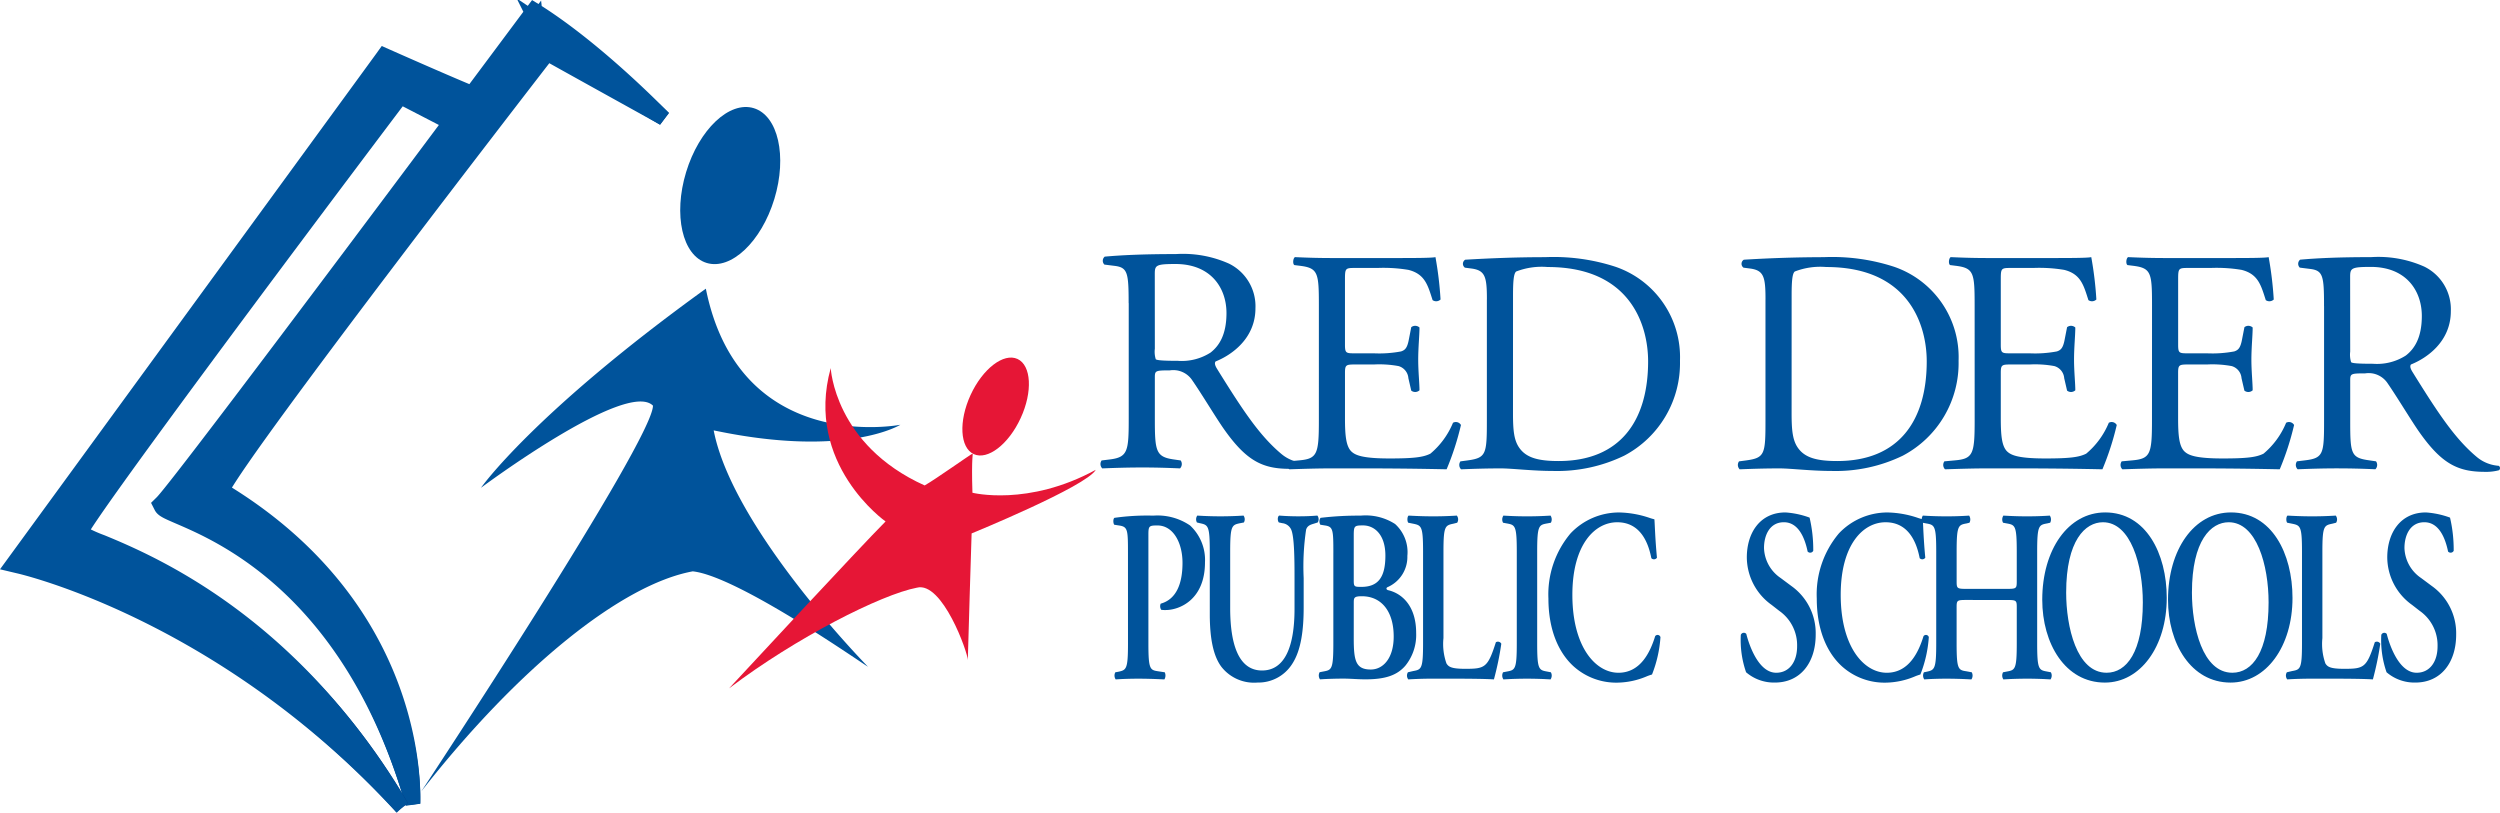 <svg xmlns="http://www.w3.org/2000/svg" width="273.106" height="88.789" viewBox="0 0 273.106 88.789"><g>
<path d="M72.529 12.931a108.048 108.048 0 0 0-14.093-11.3s-38.141 51.241-40.442 53.54c.63 1.241 18.866 4.154 27.1 32.572 0 0 1.241-20.626-21.39-34.058 1.78-4.228 35.987-48.376 35.987-48.376z" fill="#00539b" stroke="#00428b" stroke-width="1.619"/>
<path d="M58.105 1.388c-.383.512-38.149 51.243-40.4 53.494l-.214.211.136.267c.172.339.687.561 1.816 1.05 4.517 1.955 18.84 7.842 25.665 31.388v-.646c0-3.552-.807-21.508-20.866-33.608 2.762-5.273 32.765-44.088 35.554-47.69.6.355 12.688 7.049 12.688 7.049-.072-.07-7.027-7.306-13.828-11.618l-.325-.2-.228.306m.43.806a96.909 96.909 0 0 1 10.714 8.307c-3.7-2.2-9.657-5.729-9.657-5.729l-.222.287c-1.4 1.805-34.261 44.241-36.041 48.469l-.14.334.31.183C40.605 64.204 44.013 78.625 44.59 84.76c-7.184-21.5-20.408-27.2-24.822-29.1a22.045 22.045 0 0 1-1.17-.534c4.107-4.823 36.587-48.438 39.935-52.932z" fill="#00539b" stroke="#00539b" stroke-width="1.619"/>
<path d="M52.174 10.913l-1.454 2.763-7.089-3.662S8.314 56.793 8.314 58.243s20.82 4.745 35.579 29.914C24.026 66.498 2.127 61.407 2.127 61.407l40-54.819s7.515 3.336 10.047 4.325z" fill="#00539b" stroke="#00428b" stroke-width="1.619"/>
<path d="M41.766 6.325L1.372 61.685l.653.155c.22.05 22.342 5.073 41.878 26.369l-.045-.044C32.211 68.301 17.01 61.649 11.127 59.23a15.493 15.493 0 0 1-2.328-1.071c.944-2.158 21.232-29.393 34.961-47.578.607.312 7.147 3.693 7.147 3.693l1.892-3.595-.465-.181c-2.493-.975-9.955-4.286-10.03-4.32l-.328-.145-.21.291m.506.815c1.378.608 6.782 3 9.275 4l-1.017 1.933-7.029-3.634-.227.3c-10.645 14.1-35.4 47.056-35.4 48.5 0 .61.736.914 2.92 1.811a63.888 63.888 0 0 1 30.489 24.768C24.178 67.682 6.304 62.091 2.87 61.145z" fill="#00539b" stroke="#00539b" stroke-width="1.619"/>
<path d="M84.592 21.735c-1.423 4.669-4.728 7.8-7.392 6.99s-3.666-5.25-2.248-9.919 4.729-7.8 7.39-6.99 3.67 5.252 2.25 9.919z" fill="#00539b"/>
<path d="M75.679 62.415c-7.647 1.4-18.9 10.3-29.656 24.039 0 0 25.309-38.332 25.309-42.14-2.887-2.887-18.792 8.976-18.792 8.976s5.719-8.163 24.568-21.754c3.683 18.306 21.251 14.866 21.251 14.866s-5.78 3.614-19.968.7a15.286 15.286 0 0 1-.426-.086c2.088 10.81 16.847 25.811 16.847 25.811-.054.056-14.117-9.879-19.133-10.412z" fill="#00539b"/>
<path d="M123.295 33.118c0-3.307-.105-3.9-1.531-4.074l-1.114-.139a.581.581 0 0 1 .035-.87c1.949-.174 4.351-.279 7.762-.279a12.335 12.335 0 0 1 5.812 1.044 5.188 5.188 0 0 1 2.889 4.874c0 3.306-2.611 5.115-4.351 5.812-.175.209 0 .558.174.835 2.785 4.49 4.629 7.275 7 9.26a4.16 4.16 0 0 0 2.4.974.29.29 0 0 1 .035.487 5.348 5.348 0 0 1-1.53.174c-2.957 0-4.732-.868-7.2-4.385-.9-1.288-2.332-3.69-3.411-5.255a2.48 2.48 0 0 0-2.471-1.115c-1.566 0-1.636.035-1.636.766v4.386c0 3.654.07 4.3 2.089 4.581l.731.106a.677.677 0 0 1-.069.868c-1.566-.067-2.75-.1-4.142-.1-1.462 0-2.715.036-4.351.1a.668.668 0 0 1-.07-.868l.871-.106c2.019-.244 2.088-.927 2.088-4.581V33.118m2.853 4.976a2.743 2.743 0 0 0 .1 1.149c.105.1.627.174 2.4.174a5.842 5.842 0 0 0 3.585-.9c.94-.731 1.74-1.95 1.74-4.317 0-2.749-1.705-5.359-5.569-5.359-2.158 0-2.263.138-2.263 1.114z" fill="#00539b"/>
<path d="M144.077 33.414c0-3.62-.069-4.142-2.122-4.386l-.556-.07c-.209-.139-.14-.766.07-.869 1.5.069 2.678.1 4.1.1h6.544c2.227 0 4.281 0 4.7-.1a39.032 39.032 0 0 1 .556 4.628.682.682 0 0 1-.869.07c-.522-1.635-.836-2.853-2.646-3.306a16.636 16.636 0 0 0-3.376-.209h-2.506c-1.044 0-1.044.069-1.044 1.393v6.96c0 .974.105.974 1.149.974h2.019a12.966 12.966 0 0 0 2.958-.208c.419-.14.661-.349.835-1.219l.279-1.427a.686.686 0 0 1 .9.034c0 .836-.139 2.193-.139 3.516 0 1.253.139 2.576.139 3.34a.686.686 0 0 1-.9.036l-.313-1.358a1.486 1.486 0 0 0-1.079-1.322 11.62 11.62 0 0 0-2.679-.175h-2.019c-1.044 0-1.149.036-1.149.94v4.908c0 1.845.105 3.027.662 3.62.417.417 1.148.8 4.21.8 2.681 0 3.69-.14 4.456-.523a8.725 8.725 0 0 0 2.471-3.376.641.641 0 0 1 .871.244 30.308 30.308 0 0 1-1.567 4.838c-3.133-.068-6.231-.1-9.328-.1h-3.133c-1.5 0-2.678.036-4.73.1a.675.675 0 0 1-.07-.869l1.149-.106c1.982-.174 2.156-.695 2.156-4.351z" fill="#00539b"/>
<path d="M162.433 32.717c0-2.436-.175-3.167-1.637-3.376l-.765-.1a.52.52 0 0 1 .035-.87c2.958-.174 5.778-.278 8.737-.278a21.8 21.8 0 0 1 7.657 1.044 10.429 10.429 0 0 1 7.065 10.267 11.416 11.416 0 0 1-6.09 10.373 16.811 16.811 0 0 1-7.8 1.671c-2.228 0-4.455-.279-5.673-.279-1.463 0-2.715.036-4.351.1a.676.676 0 0 1-.07-.869l.8-.106c2.019-.278 2.088-.695 2.088-4.351V32.717m2.854 12.426c0 1.845.1 2.959.7 3.794.767 1.08 2.089 1.428 4.281 1.428 6.753 0 9.78-4.421 9.78-10.894 0-3.828-1.845-10.3-10.963-10.3a7.751 7.751 0 0 0-3.447.487c-.278.21-.348 1.079-.348 2.646z" fill="#00539b"/>
<path d="M192.868 32.717c0-2.436-.174-3.167-1.636-3.376l-.765-.1a.52.52 0 0 1 .035-.87 146.45 146.45 0 0 1 8.735-.278 21.806 21.806 0 0 1 7.658 1.044 10.43 10.43 0 0 1 7.065 10.267 11.419 11.419 0 0 1-6.09 10.373 16.814 16.814 0 0 1-7.8 1.671c-2.227 0-4.455-.279-5.673-.279-1.462 0-2.715.036-4.351.1a.673.673 0 0 1-.069-.869l.8-.106c2.019-.278 2.088-.695 2.088-4.351V32.717m2.854 12.426c0 1.845.105 2.959.7 3.794.765 1.08 2.089 1.428 4.281 1.428 6.751 0 9.781-4.421 9.781-10.894 0-3.828-1.845-10.3-10.965-10.3a7.742 7.742 0 0 0-3.445.487c-.279.21-.349 1.079-.349 2.646z" fill="#00539b"/>
<path d="M215.714 33.414c0-3.62-.069-4.142-2.122-4.386l-.558-.07c-.209-.139-.139-.766.07-.869 1.5.069 2.681.1 4.107.1h6.544c2.228 0 4.281 0 4.7-.1a38.886 38.886 0 0 1 .557 4.628.682.682 0 0 1-.869.07c-.522-1.635-.836-2.853-2.646-3.306a16.633 16.633 0 0 0-3.376-.209h-2.506c-1.044 0-1.044.069-1.044 1.393v6.96c0 .974.1.974 1.148.974h2.02a12.966 12.966 0 0 0 2.958-.208c.418-.14.662-.349.836-1.219l.279-1.427a.686.686 0 0 1 .9.034c0 .836-.139 2.193-.139 3.516 0 1.253.139 2.576.139 3.34a.685.685 0 0 1-.9.036l-.314-1.358a1.487 1.487 0 0 0-1.079-1.322 11.629 11.629 0 0 0-2.68-.175h-2.02c-1.044 0-1.148.036-1.148.94v4.908c0 1.845.1 3.027.66 3.62.419.417 1.149.8 4.212.8 2.68 0 3.689-.14 4.455-.523a8.724 8.724 0 0 0 2.472-3.376.639.639 0 0 1 .869.244 30.3 30.3 0 0 1-1.565 4.838c-3.133-.068-6.23-.1-9.328-.1h-3.133c-1.5 0-2.68.036-4.733.1a.675.675 0 0 1-.07-.869l1.149-.106c1.984-.174 2.158-.695 2.158-4.351z" fill="#00539b"/>
<path d="M235.092 33.414c0-3.62-.069-4.142-2.122-4.386l-.558-.07c-.209-.139-.139-.766.07-.869 1.5.069 2.68.1 4.107.1h6.544c2.228 0 4.281 0 4.7-.1a39.145 39.145 0 0 1 .557 4.628.683.683 0 0 1-.871.07c-.522-1.635-.836-2.853-2.646-3.306a16.636 16.636 0 0 0-3.376-.209h-2.507c-1.044 0-1.044.069-1.044 1.393v6.96c0 .974.1.974 1.149.974h2.019a12.968 12.968 0 0 0 2.958-.208c.419-.14.662-.349.836-1.219l.279-1.427a.686.686 0 0 1 .9.034c0 .836-.139 2.193-.139 3.516 0 1.253.139 2.576.14 3.34a.687.687 0 0 1-.905.036l-.314-1.358a1.486 1.486 0 0 0-1.079-1.322 11.632 11.632 0 0 0-2.68-.175h-2.019c-1.044 0-1.149.036-1.149.94v4.908c0 1.845.1 3.027.662 3.62.417.417 1.148.8 4.211.8 2.68 0 3.689-.14 4.456-.523a8.725 8.725 0 0 0 2.47-3.376.641.641 0 0 1 .871.244 30.3 30.3 0 0 1-1.567 4.838c-3.133-.068-6.23-.1-9.328-.1h-3.132c-1.5 0-2.68.036-4.734.1a.675.675 0 0 1-.07-.869l1.149-.106c1.983-.174 2.157-.695 2.157-4.351z" fill="#00539b"/>
<path d="M253.883 33.448c0-3.306-.1-3.9-1.531-4.071l-1.115-.14a.582.582 0 0 1 .035-.87c1.949-.174 4.351-.278 7.762-.278a12.317 12.317 0 0 1 5.81 1.042 5.183 5.183 0 0 1 2.89 4.872c0 3.306-2.611 5.117-4.351 5.812-.175.21 0 .557.174.836 2.784 4.489 4.629 7.274 7 9.259a4.172 4.172 0 0 0 2.4.974.29.29 0 0 1 .035.487 5.435 5.435 0 0 1-1.532.174c-2.958 0-4.732-.87-7.2-4.387-.9-1.288-2.332-3.689-3.41-5.256a2.485 2.485 0 0 0-2.471-1.114c-1.567 0-1.636.035-1.636.766v4.385c0 3.656.069 4.073 2.088 4.351l.731.106a.679.679 0 0 1-.07.869 89.603 89.603 0 0 0-4.142-.1c-1.462 0-2.714.036-4.351.1a.67.67 0 0 1-.07-.869l.87-.106c2.019-.244 2.088-.695 2.088-4.351v-12.5m2.854 4.978a2.748 2.748 0 0 0 .1 1.148c.105.106.627.174 2.4.174a5.824 5.824 0 0 0 3.584-.905c.94-.731 1.741-1.949 1.741-4.315 0-2.751-1.706-5.361-5.569-5.361-2.158 0-2.262.14-2.262 1.114z" fill="#00539b"/>
<path d="M123.222 60.438c0-2.444-.019-2.847-.826-3.009l-.673-.106c-.134-.188-.134-.645.02-.753a25.238 25.238 0 0 1 4.245-.241 6.311 6.311 0 0 1 4.015 1.073 5.137 5.137 0 0 1 1.633 4.03c0 4.083-2.786 5.21-4.3 5.21a2.823 2.823 0 0 1-.48-.026.7.7 0 0 1-.058-.671c1.748-.485 2.382-2.256 2.382-4.46 0-2.174-1-4.083-2.746-4.083-.961 0-.98.082-.98 1.129v11.742c0 2.847.173 2.927 1.075 3.061l.711.108a.842.842 0 0 1-.039.779c-1.133-.054-2-.08-2.842-.08s-1.709.026-2.478.08a.746.746 0 0 1-.038-.779l.307-.054c.9-.188 1.075-.268 1.075-3.115z" fill="#00539b"/>
<path d="M132.159 60.273c0-2.848-.173-2.928-1.075-3.116l-.327-.081a.7.7 0 0 1 .038-.752 39.791 39.791 0 0 0 5.052 0 .7.7 0 0 1 .039.752l-.423.081c-.9.188-1.075.268-1.075 3.116v6.151c0 3.706.807 6.822 3.477 6.822 2.516 0 3.552-2.659 3.552-6.742v-3.358c0-2.015-.019-4.513-.364-5.291a1.2 1.2 0 0 0-.961-.7l-.383-.081c-.173-.187-.154-.671.038-.752.653.054 1.383.081 2.132.081a23.5 23.5 0 0 0 2.034-.081.667.667 0 0 1 .038.752l-.422.134c-.364.108-.709.214-.845.645a27.1 27.1 0 0 0-.268 5.291v3.2c0 2.444-.269 4.7-1.267 6.205a4.364 4.364 0 0 1-3.764 2.014 4.529 4.529 0 0 1-3.957-1.72c-.865-1.155-1.268-3.035-1.268-5.748z" fill="#00539b"/>
<path d="M145.659 60.438c0-2.579-.02-2.9-.921-3.036l-.5-.079a.7.7 0 0 1 .019-.753 34.842 34.842 0 0 1 4.379-.241 5.944 5.944 0 0 1 3.765.913 4.154 4.154 0 0 1 1.343 3.492 3.6 3.6 0 0 1-2.169 3.41.182.182 0 0 0-.115.162c0 .054.038.107.152.16 1.459.323 3.092 1.639 3.092 4.674a5.328 5.328 0 0 1-1.171 3.573c-.9 1.048-2.171 1.5-4.36 1.5-.845 0-1.651-.08-2.382-.08-.845 0-1.748.026-2.592.08a.748.748 0 0 1-.039-.779l.423-.082c.9-.161 1.075-.241 1.075-3.087v-9.832m2.228 2.955c0 .7.059.724.828.724 1.8 0 2.63-.993 2.63-3.41 0-2.364-1.248-3.305-2.438-3.305-.961 0-1.019.055-1.019 1.129v4.862m0 6.313c0 2.444.193 3.438 1.864 3.438 1.325 0 2.5-1.209 2.5-3.6 0-2.767-1.345-4.405-3.478-4.405-.845 0-.884.161-.884.7z" fill="#00539b"/>
<path d="M157.687 69.706a6.374 6.374 0 0 0 .327 2.766c.23.376.537.591 2.074.591 2.133 0 2.44-.134 3.324-2.9a.417.417 0 0 1 .595.161 32.979 32.979 0 0 1-.807 3.895c-.806-.054-2.459-.08-4.608-.08h-2a42.6 42.6 0 0 0-2.747.08.681.681 0 0 1-.038-.779l.576-.134c.9-.161 1.076-.242 1.076-3.035v-9.998c0-2.793-.173-2.875-1.076-3.062l-.537-.107c-.134-.134-.134-.672.039-.779.96.054 1.824.081 2.708.081.846 0 1.709-.026 2.555-.081a.68.68 0 0 1 .038.779l-.422.107c-.9.187-1.076.269-1.076 3.062z" fill="#00539b"/>
<path d="M167.925 70.273c0 2.847.173 2.927 1.075 3.087l.423.082a.746.746 0 0 1-.039.779 41.518 41.518 0 0 0-5.146 0 .746.746 0 0 1-.04-.779l.423-.082c.9-.161 1.076-.241 1.076-3.087v-10c0-2.848-.174-2.928-1.076-3.09l-.423-.079a.747.747 0 0 1 .04-.779q1.266.082 2.592.081c.845 0 1.709-.026 2.554-.081a.747.747 0 0 1 .039.779l-.423.079c-.9.162-1.075.242-1.075 3.09z" fill="#00539b"/>
<path d="M181.01 60.922a.391.391 0 0 1-.614.054c-.327-1.692-1.191-3.923-3.726-3.923-2.439 0-4.9 2.418-4.9 7.925 0 5.721 2.553 8.515 5.031 8.515 2.42 0 3.477-2.256 4.015-4a.327.327 0 0 1 .577.108 13.514 13.514 0 0 1-.923 4.083 5.761 5.761 0 0 0-.673.242 8.483 8.483 0 0 1-3 .645 6.959 6.959 0 0 1-4.917-1.8c-1.556-1.424-2.727-3.868-2.727-7.387a10.345 10.345 0 0 1 2.42-7.118 7.3 7.3 0 0 1 5.3-2.283 10.9 10.9 0 0 1 3.324.591c.229.081.364.107.536.161.046.614.085 2.199.277 4.187z" fill="#00539b"/>
<path d="M190.746 73.439a10.75 10.75 0 0 1-.576-4.083.354.354 0 0 1 .6-.107c.346 1.37 1.384 4.244 3.265 4.244 1.46 0 2.285-1.237 2.285-2.874a4.58 4.58 0 0 0-1.959-3.895l-.826-.644a6.422 6.422 0 0 1-2.708-5.185c0-2.659 1.422-4.915 4.225-4.915a9.445 9.445 0 0 1 2.632.565 15.289 15.289 0 0 1 .4 3.625.375.375 0 0 1-.615.081c-.288-1.4-.962-3.2-2.594-3.2-1.536 0-2.17 1.4-2.17 2.82a4.107 4.107 0 0 0 1.825 3.277l1.19.887a6.328 6.328 0 0 1 2.631 5.292c0 3.062-1.671 5.237-4.456 5.237a4.67 4.67 0 0 1-3.149-1.125z" fill="#00539b"/>
<path d="M210.324 60.922a.391.391 0 0 1-.614.054c-.327-1.692-1.19-3.923-3.726-3.923-2.439 0-4.9 2.418-4.9 7.925 0 5.721 2.554 8.515 5.033 8.515 2.419 0 3.476-2.256 4.014-4a.326.326 0 0 1 .577.108 13.545 13.545 0 0 1-.921 4.083 5.736 5.736 0 0 0-.674.242 8.479 8.479 0 0 1-3 .645 6.959 6.959 0 0 1-4.918-1.8c-1.555-1.424-2.727-3.868-2.727-7.387a10.343 10.343 0 0 1 2.421-7.118 7.3 7.3 0 0 1 5.3-2.283 10.888 10.888 0 0 1 3.323.591c.23.081.365.107.537.161.045.614.083 2.199.275 4.187z" fill="#00539b"/>
<path d="M214.783 65.541c-.982 0-1.038.054-1.038.78v3.952c0 2.847.173 2.927 1.076 3.061l.577.108a.75.75 0 0 1-.038.779c-1-.054-1.863-.08-2.709-.08s-1.71.026-2.438.08a.746.746 0 0 1-.04-.779l.269-.054c.9-.188 1.076-.268 1.076-3.115v-10c0-2.848-.173-2.928-1.076-3.09l-.422-.079a.759.759 0 0 1 .038-.779c.846.054 1.749.081 2.594.081s1.709-.026 2.459-.081a.754.754 0 0 1 .038.779l-.325.079c-.9.162-1.076.242-1.076 3.09v3.25c0 .752.057.806 1.038.806h4.494c.979 0 1.036-.054 1.036-.806v-3.25c0-2.848-.173-2.928-1.076-3.09l-.422-.079a.755.755 0 0 1 .038-.779q1.328.082 2.594.081c.845 0 1.709-.026 2.476-.081a.757.757 0 0 1 .04.779l-.346.079c-.9.162-1.075.242-1.075 3.09v10c0 2.847.174 2.927 1.075 3.087l.423.082a.746.746 0 0 1-.039.779 40.334 40.334 0 0 0-2.554-.08q-1.326 0-2.594.08a.746.746 0 0 1-.038-.779l.422-.082c.9-.161 1.076-.241 1.076-3.087v-3.948c0-.726-.057-.78-1.036-.78z" fill="#00539b"/>
<path d="M236.7 65.326c0 5.292-2.881 9.241-6.76 9.241-4.342 0-6.84-4.271-6.84-9.052 0-5.48 2.843-9.536 6.877-9.536 4.437 0 6.723 4.459 6.723 9.347m-10.988-.59c0 3.707 1.134 8.756 4.418 8.756 2.191 0 3.957-2.283 3.957-7.682 0-4.056-1.306-8.758-4.359-8.758-1.922.001-4.016 1.963-4.016 7.684z" fill="#00539b"/>
<path d="M250.438 65.326c0 5.292-2.881 9.241-6.76 9.241-4.341 0-6.839-4.271-6.839-9.052 0-5.48 2.844-9.536 6.877-9.536 4.437 0 6.722 4.459 6.722 9.347m-10.986-.59c0 3.707 1.133 8.756 4.417 8.756 2.191 0 3.957-2.283 3.957-7.682 0-4.056-1.306-8.758-4.36-8.758-1.921.001-4.014 1.963-4.014 7.684z" fill="#00539b"/>
<path d="M253.704 69.706a6.4 6.4 0 0 0 .325 2.766c.232.376.539.591 2.075.591 2.133 0 2.44-.134 3.323-2.9a.419.419 0 0 1 .6.161 33.6 33.6 0 0 1-.807 3.895c-.807-.054-2.459-.08-4.611-.08h-2c-.981 0-1.941.026-2.747.08a.678.678 0 0 1-.038-.779l.575-.134c.9-.161 1.076-.242 1.076-3.035v-9.998c0-2.793-.173-2.875-1.076-3.062l-.537-.107c-.136-.134-.136-.672.037-.779.961.054 1.826.081 2.71.081.844 0 1.709-.026 2.554-.081a.681.681 0 0 1 .039.779l-.424.107c-.9.187-1.075.269-1.075 3.062z" fill="#00539b"/>
<path d="M260.713 73.439a10.719 10.719 0 0 1-.575-4.083.353.353 0 0 1 .595-.107c.346 1.37 1.384 4.244 3.266 4.244 1.459 0 2.285-1.237 2.285-2.874a4.58 4.58 0 0 0-1.96-3.895l-.826-.644a6.418 6.418 0 0 1-2.708-5.185c0-2.659 1.421-4.915 4.225-4.915a9.459 9.459 0 0 1 2.632.565 15.4 15.4 0 0 1 .4 3.625.374.374 0 0 1-.614.081c-.289-1.4-.96-3.2-2.594-3.2-1.536 0-2.17 1.4-2.17 2.82a4.105 4.105 0 0 0 1.824 3.277l1.191.887a6.327 6.327 0 0 1 2.633 5.292c0 3.062-1.672 5.237-4.457 5.237a4.673 4.673 0 0 1-3.147-1.125z" fill="#00539b"/>
<path d="M111.501 45.671c-1.321 2.872-3.616 4.633-5.126 3.938s-1.666-3.586-.348-6.457 3.619-4.635 5.129-3.937 1.672 3.585.345 6.456z" fill="#e61636"/>
<path d="M90.751 40.208s.4 8.378 10.26 12.823c1.166-.656 5.117-3.469 5.221-3.469s-.133.242 0 4.266c0 0 6.065 1.539 13.476-2.506-1.028 1.822-13.566 6.951-13.566 6.951s-.416 13.23-.416 13.838c.02-.774-2.776-8.649-5.566-7.91-3.879.74-13.2 5.45-20.518 11 0 0 14.474-15.618 17.1-18.237-.008 0-8.897-6.271-5.991-16.756z" fill="#e61636"/>
</g></svg>
